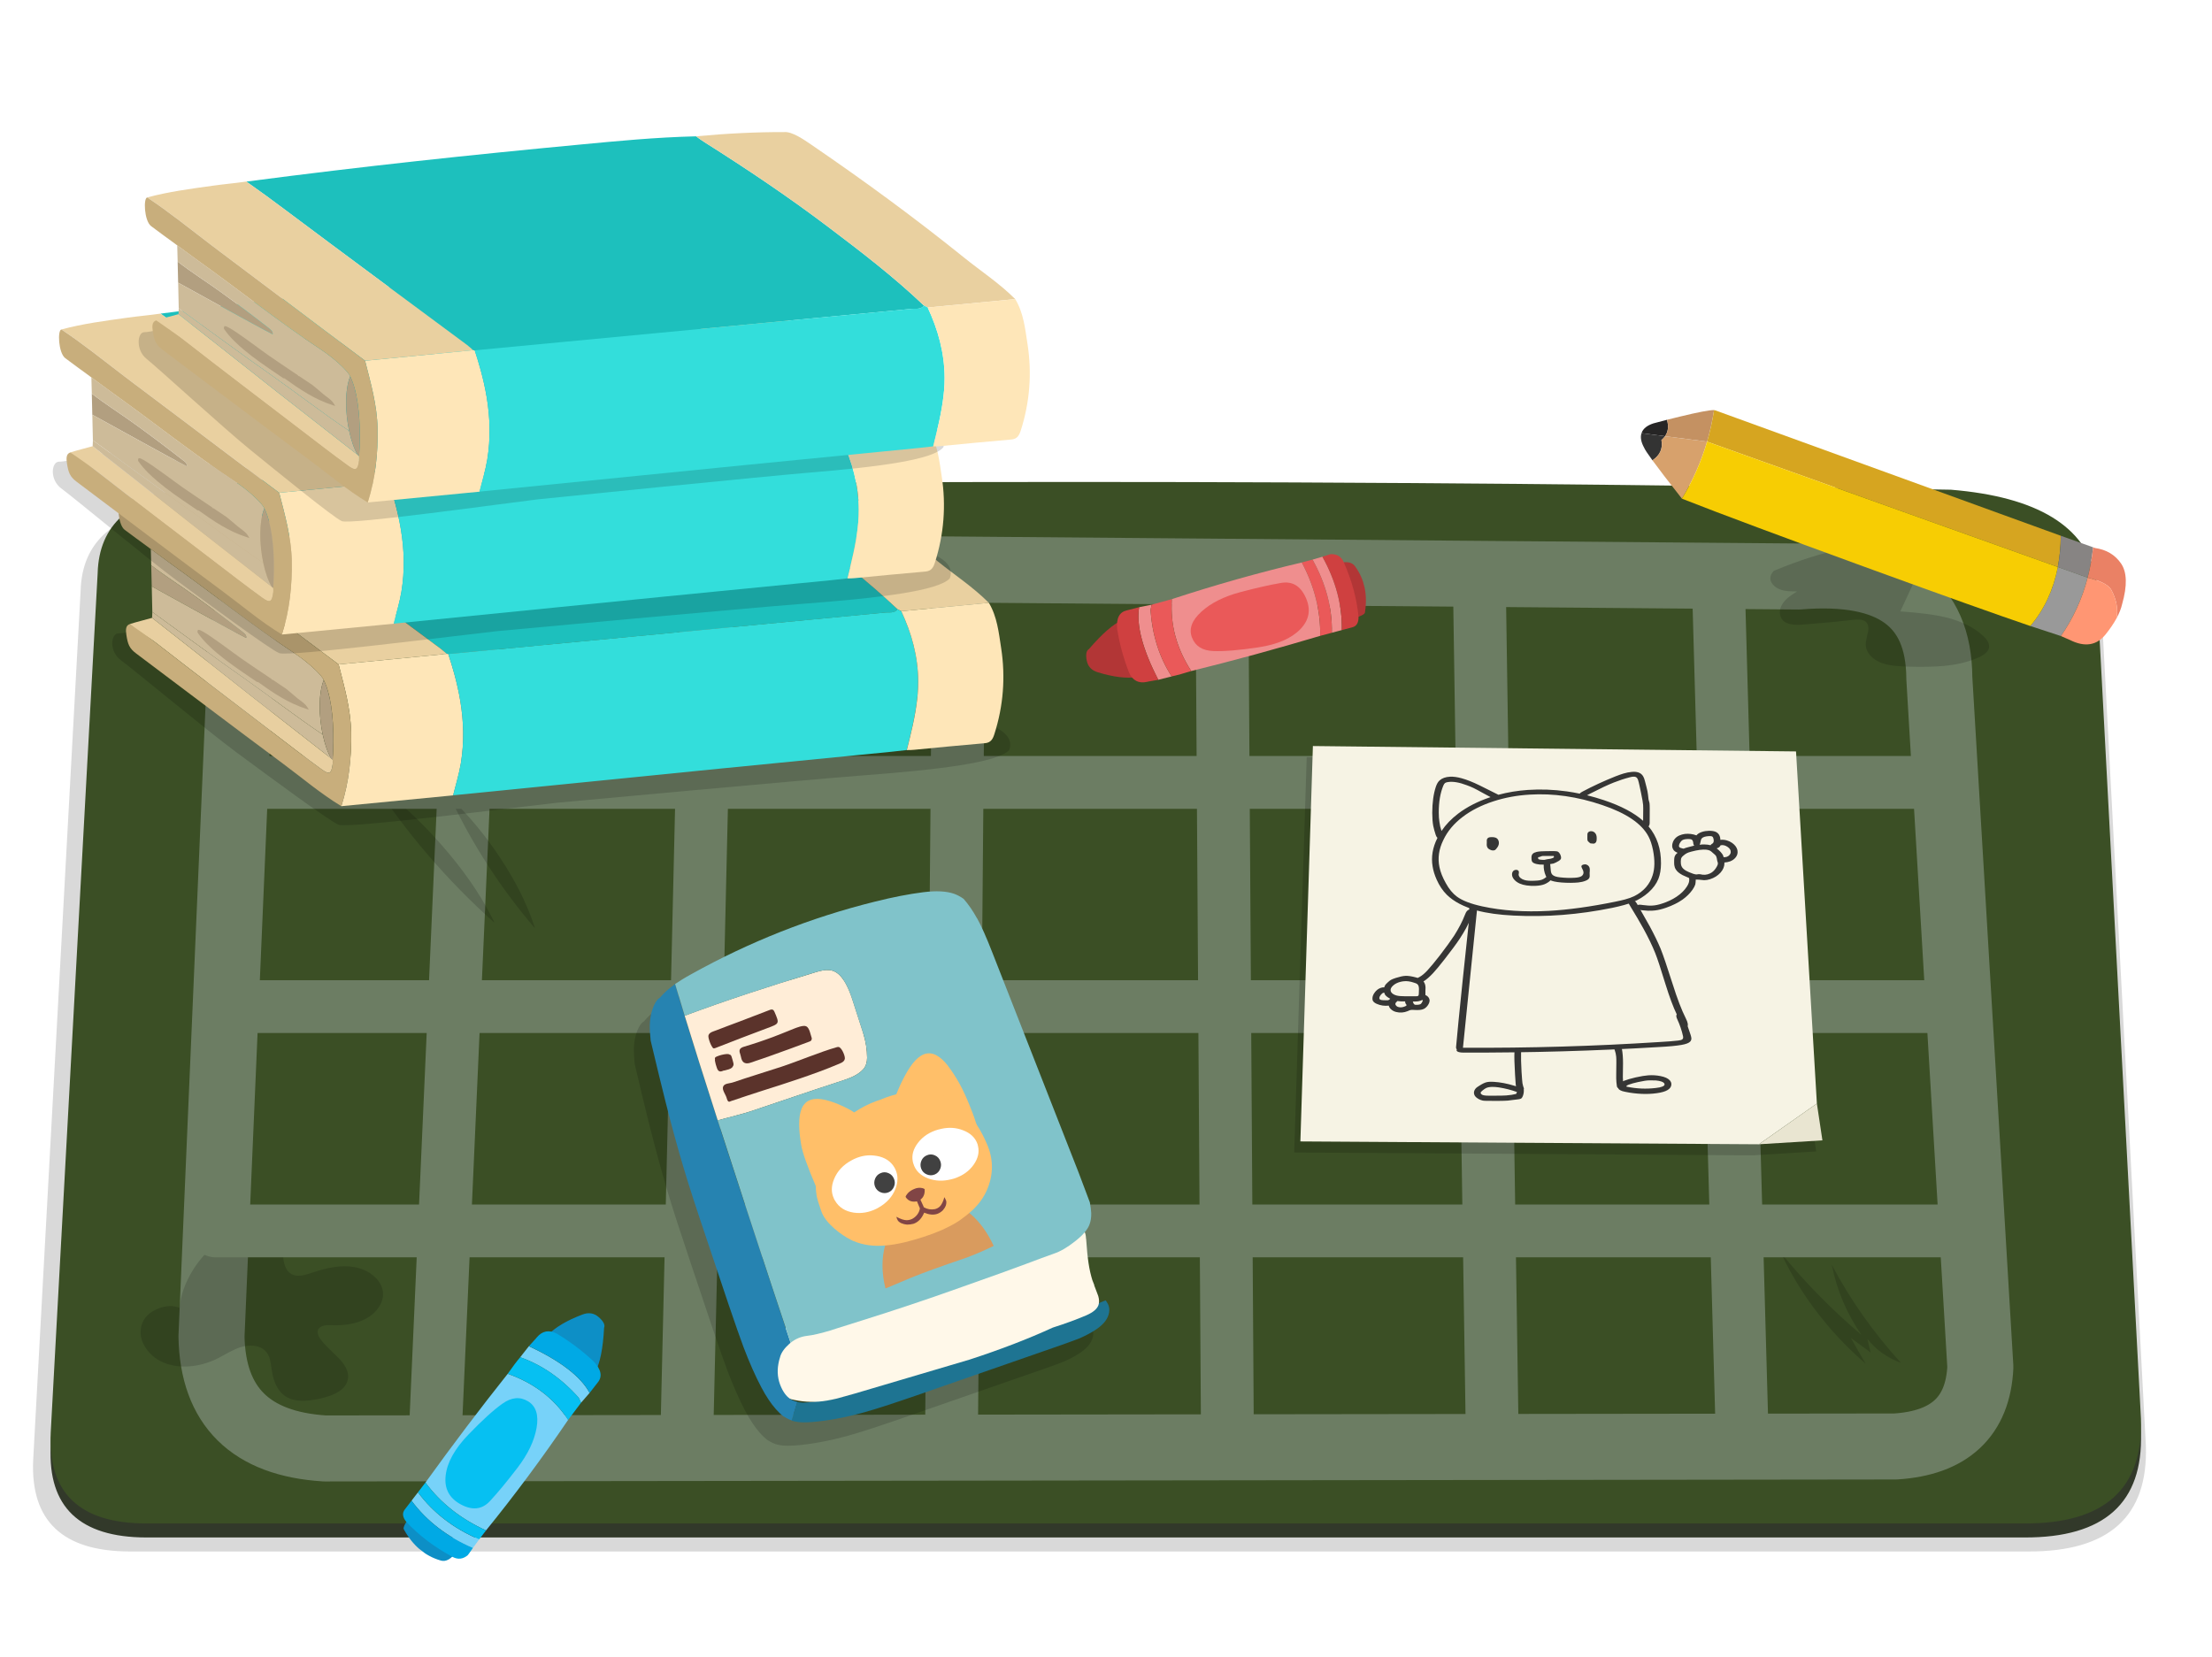 <svg fill="none" height="251" viewBox="0 0 335 251" width="335" xmlns="http://www.w3.org/2000/svg" xmlns:xlink="http://www.w3.org/1999/xlink"><clipPath id="a"><path d="m0 0h12.071v44.422h-12.071z" transform="matrix(.791 .611 -.611 .791 86.15 196)"/></clipPath><clipPath id="b"><path d="m96 135h72v84h-72z"/></clipPath><clipPath id="c"><path d="m0 0h11.827v43.524h-11.827z" transform="matrix(-.254 -.967 .967 -.254 165.999 105.478)"/></clipPath><path d="m0 0h335v251h-335z" fill="#fff"/><path d="m318.168 90.318c-1.608-7.958-9.028-12.485-22.261-13.584-89.176-1.581-178.944-1.581-269.307 0-9.398 1.099-14.195 5.361-14.392 12.785l-7.182 131.597c-.429 9.232 4.438 13.859 14.602 13.884h287.528c12.241.042 18.185-5.299 17.829-16.019z" fill="#000" fill-opacity=".15"/><path d="m317.494 89.731c-1.59-7.873-8.929-12.353-22.022-13.434-88.231-1.566-177.045-1.566-266.445 0-9.294 1.081-14.041 5.299-14.238 12.648l-7.112 130.198c-.421 9.132 4.396 13.709 14.448 13.734h284.47c12.111.043 17.991-5.244 17.646-15.856z" fill="#32392a"/><path d="m317.494 87.609c-1.593-7.878-8.938-12.356-22.036-13.434-88.217-1.566-177.034-1.566-266.445 0-9.28 1.081-14.021 5.296-14.223 12.648l-7.112 130.199c-.421 9.132 4.39 13.711 14.434 13.734h284.484c12.111.045 17.994-5.242 17.646-15.857z" fill="#3b4f25"/><path d="m36.391 100.893-4.362 101.545c.205 10.595 5.925 16.248 17.155 16.955l237.9-.3c8.2-.524 12.478-4.537 12.834-12.036l-6.214-104.366c-.064-11.404-7.162-16.526-21.293-15.369l-221.474-1.835c-10.043.749-14.891 5.886-14.546 15.407z" stroke="#6c7d63" stroke-linecap="round" stroke-linejoin="round" stroke-width="10"/><path d="m185.045 86.934.855 132.459m-40.678-131.964-1.137 131.971m-37.017-132.466-3.1 132.459m120.064-131.964 1.992 131.971m34.192-131.966 3.67 131.46m-192.161-132.084-5.891 132.333" stroke="#6c7d63" stroke-linecap="round" stroke-linejoin="round" stroke-width="8"/><path d="m42.689 188.591c-.121-.682-.337-1.228-.645-1.635-.581-.782-1.515-1.174-2.805-1.174-1.103 0-2.236.257-3.394.774-2.842 1.306-5.072 3.279-6.691 5.918-1.117 1.828-1.776 3.701-1.978 5.619-.929-.387-1.975-.358-3.142.087-1.422.542-2.292 1.411-2.609 2.609-.317 1.157-.09 2.305.687 3.446.757 1.099 1.79 1.873 3.1 2.323 1.234.417 2.573.532 4.012.349 1.338-.174 2.631-.582 3.885-1.223.738-.4 1.29-.699 1.655-.899.665-.35 1.243-.6 1.739-.749.682-.2 1.341-.263 1.978-.188.701.083 1.257.332 1.669.749.337.308.581.742.729 1.299.056.2.14.692.253 1.473.281 2.14 1.066 3.566 2.357 4.283.617.342 1.375.517 2.272.524.665.008 1.473-.082 2.427-.274 2.609-.525 4.09-1.454 4.447-2.785.3-.991-.107-2.085-1.22-3.283-.121-.125-.631-.625-1.529-1.499-.626-.606-1.089-1.123-1.389-1.548-.393-.567-.485-1.056-.281-1.473.177-.275.482-.455.912-.537.281-.057.679-.075 1.192-.05 2.076.075 3.807-.27 5.19-1.036.785-.432 1.408-.999 1.866-1.698.485-.742.696-1.494.631-2.26-.104-.932-.581-1.761-1.431-2.485-.805-.674-1.767-1.116-2.89-1.323-.974-.175-2.034-.17-3.184.012-.917.143-1.958.407-3.128.799-.673.225-1.164.367-1.473.425-.561.107-1.052.092-1.473-.05-.889-.317-1.403-1.216-1.543-2.697-.112-1.091-.177-1.698-.196-1.823zm37.999-48.98c-1.058-3.064-2.693-6.276-4.91-9.639-2.18-3.321-4.713-6.385-7.603-9.19 3.375 7.15 7.636 13.734 12.779 19.752.065.008-.022-.299-.267-.923zm1.725-65.424c-.906-.025-1.804.018-2.693.125 1.187 1.331 2.618 2.942 4.292 4.832-.373-1.623-.791-3.271-1.248-4.944-.121-.007-.238-.013-.351-.013zm-7.589 65.536c.07-.005-.093-.362-.491-1.074-1.767-3.446-4.245-6.992-7.434-10.637-3.142-3.601-6.66-6.86-10.548-9.777 5.21 7.951 11.368 15.115 18.474 21.488zm194.879 50.029c1.782 3.833 4.088 7.434 6.916 10.8 1.82 2.173 3.804 4.178 5.947 6.018-.774-1.276-1.52-2.579-2.244-3.908.513.392 1.509 1.129 2.987 2.21-.204-.766-.37-1.453-.49-2.06 1.298 1.648 2.993 2.854 5.077 3.621-4.188-4.612-7.681-9.564-10.478-14.858.749 3.821 2.244 7.359 4.489 10.613-4.537-3.856-8.604-8.001-12.204-12.436zm8.935-106.488c-2.791.529-6.124 1.596-10.001 3.196-.317.342-.488.684-.519 1.024-.036.374.093.732.393 1.074.272.307.623.544 1.052.712.356.142.777.232 1.262.275.301.025.744.037 1.333.037-.561.35-.974.629-1.234.837-.441.35-.766.704-.982 1.061-.272.407-.402.854-.393 1.336.02.499.196.906.533 1.224.569.507 1.565.694 2.988.562 3.049-.232 5.549-.469 7.504-.712.441-.042.772-.055.996-.037.365.018.665.1.898.25.429.317.581.844.449 1.586-.233.874-.351 1.511-.351 1.91-.008.582.205 1.131.645 1.648.413.467.934.832 1.571 1.099.542.224 1.187.382 1.936.474.441.058 1.114.108 2.02.15 2.365.067 4.242.032 5.625-.1 2.056-.192 3.829-.624 5.316-1.298.898-.417 1.411-.886 1.543-1.411.121-.599-.182-1.224-.912-1.873-1.394-1.291-3.304-2.227-5.737-2.809-1.579-.375-3.838-.667-6.775-.874.477-.999 1.538-3.289 3.184-6.867.674-1.391.696-2.39.07-2.997-.28-.275-.678-.45-1.192-.524-.3-.042-.777-.055-1.431-.037-4.104.257-7.369.619-9.791 1.086z" fill="#000" fill-opacity=".15"/><path d="m34.918 152.471h262.097m-264.341 33.973h266.585m-262.377-67.934h258.169" stroke="#6c7d63" stroke-linecap="round" stroke-linejoin="round" stroke-width="8"/><path d="m248.627 65.54c-.009.023-.018.048-.025.069l3.564.461c.481-.69.579-1.517.29-2.485-.703.18-1.385.359-2.05.54-.945.309-1.539.78-1.781 1.415z" fill="#262525"/><path d="m251.621 66.657c.215-.183.397-.379.545-.587l-3.564-.461c-.208.616-.074 1.351.397 2.204.103.265.524.903 1.261 1.912 1.148-.775 1.601-1.796 1.361-3.068z" fill="#333"/><path d="m252.166 66.07c-.148.208-.33.403-.545.587.24 1.27-.215 2.293-1.361 3.068.954 1.309 2.44 3.245 4.46 5.805 1.655-2.739 2.926-5.616 3.811-8.636l-6.366-.822z" fill="#d7a16c"/><path d="m258.532 66.892c.455-1.555.807-3.147 1.059-4.778-.68-.014-2.414.316-5.205.993-.66.159-1.302.318-1.93.477.289.968.191 1.796-.29 2.485z" fill="#c49162"/><path d="m312.106 81.152-2.17-.787-7.216-2.619-5.862-2.13-37.084-13.46c-.071-.026-.133-.039-.184-.04-.252 1.63-.604 3.223-1.059 4.778l39.958 14.288 3.743 1.337 9.416 3.366c.283-1.488.436-3.067.456-4.735z" fill="#d6a520"/><path d="m316.166 87.499c.384-1.474.661-3.007.832-4.599l-4.892-1.749c-.02 1.668-.173 3.247-.456 4.735l4.516 1.614z" fill="#878483"/><path d="m320.534 91.494c.152.784.149 1.515-.012 2.194.424-.771.713-1.504.87-2.195.794-2.789.737-4.839-.17-6.15-.904-1.312-2.22-2.093-3.945-2.342l-.279-.1c-.171 1.592-.448 3.124-.831 4.597l.468.114c.379.101.738.214 1.078.343 1.087.409 1.771.88 2.054 1.41.372.711.629 1.42.768 2.128z" fill="#ea8165"/><path d="m307.487 94.818 4.631 1.521c1.859-2.664 3.208-5.611 4.048-8.84l-4.516-1.614c-.667 3.462-2.056 6.441-4.163 8.931z" fill="#999"/><path d="m307.486 94.818c2.108-2.492 3.494-5.469 4.164-8.931l-9.416-3.366-3.743-1.337-39.958-14.288c-.886 3.019-2.156 5.899-3.812 8.636l.032.011c2.803 1.107 6.693 2.588 11.668 4.441 4.15 1.546 9.057 3.353 14.72 5.42.859.314 1.7.62 2.523.919 10.818 3.943 18.76 6.775 23.824 8.498z" fill="#f7cd03"/><path d="m312.118 96.339 1.38.603c2.244 1.117 4.043.83 5.399-.863.67-.835 1.21-1.632 1.624-2.39.161-.679.164-1.41.013-2.194-.139-.708-.396-1.417-.768-2.128-.284-.529-.967-1-2.055-1.41-.34-.128-.698-.242-1.077-.343l-.468-.114c-.841 3.229-2.189 6.174-4.048 8.84z" fill="#ff9673"/><g clip-path="url(#a)"><path d="m90.149 207.801c.727-1.326 1.172-3.553 1.339-6.681.179-.437-.088-.973-.8-1.606-.713-.634-1.547-.768-2.5-.397-2.396.913-4.135 1.951-5.222 3.115zm-27.832 21.556c-.941 1.304-1.327 2.065-1.16 2.281 1.343 2.459 3.193 4.031 5.551 4.719.825.275 1.674-.218 2.545-1.478l.07-.09z" fill="#0d8fc6"/><path d="m76.896 208.083c-4.2 5.28-8.356 10.774-12.464 16.478 2.287 3.085 5.346 5.502 9.175 7.249 4.336-5.342 8.482-10.924 12.438-16.749l-.023-.018c-2.123-3.241-5.167-5.559-9.128-6.958m3.207-4.183-1.319 1.677c3.313 1.175 6.265 3.218 8.857 6.134l.357.76 1.297-1.495c-1.336-2.473-4.402-4.831-9.196-7.076m-16.802 22.14-.971 1.266c2.291 3.088 5.392 5.473 9.301 7.15l.938-1.288c-3.889-1.665-6.978-4.044-9.267-7.13z" fill="#77d2f9"/><path d="m81.159 202.742-1.054 1.156c4.796 2.243 7.86 4.603 9.196 7.076l1.203-1.545c.761-.905.564-1.975-.591-3.207-1.68-1.583-3.537-2.988-5.576-4.213-1.186-.623-2.199-.436-3.042.565-.045.055-.091.11-.138.17m-18.829 24.564-1.028 1.34c-.416.538-.334 1.163.24 1.87 1.902 2.04 4.218 3.799 6.954 5.28.841.467 1.635.38 2.377-.26l.756-1.078c-3.909-1.677-7.01-4.062-9.301-7.15z" fill="#00a9e5"/><g fill="#06c0f2"><path d="m78.785 205.576c-.521.611-1.153 1.446-1.89 2.507 3.961 1.399 7.003 3.72 9.128 6.959l.023.017 1.955-2.591-.357-.761c-2.592-2.916-5.545-4.959-8.857-6.133m-14.354 18.985-1.132 1.479c2.289 3.086 5.38 5.463 9.267 7.13l1.042-1.359c-3.829-1.746-6.888-4.163-9.175-7.248z"/><path d="m70.939 217.292c-2.069 2.154-3.218 4.219-3.445 6.198-.229 1.973.535 3.433 2.294 4.38 1.756.945 3.228.775 4.417-.508 1.192-1.287 2.577-2.961 4.157-5.024 1.58-2.063 2.547-4.077 2.898-6.045.348-1.969-.085-3.32-1.298-4.048-1.214-.729-2.503-.608-3.865.362-1.365.968-3.083 2.529-5.152 4.683z"/></g></g><path d="m143.393 107.992c-2.483-.525-112.915-12.739-117.705-13.394-1.736.053-6.301 1.332-7.747 1.332-1.164 0-1.467 2.73.363 4.072 1.969 1.444 13.149 10.738 17.396 13.874 4.768 3.525 14.146 10.475 15.591 11.056 1.445.58 27.31-2.708 33.144-3.348.779-.087 39.02-3.593 45.699-4.09 12.218-.91 20.962-2.006 22.71-3.885 1.331-3.562-6.194-4.931-9.447-5.62z" fill="#000" fill-opacity=".15"/><path d="m36.776 95.754c-2.401-1.876-4.837-3.708-7.311-5.5-2.158-1.562-4.465-3.003-6.563-4.633.022.978.051 2.115.076 3.192 3.502 1.907 11.94 6.627 14.303 7.813.098-.348-.218-.652-.505-.876z" fill="#b29f80"/><path d="m49.029 103.008c-.047-.096-.095-.193-.145-.283-.685-.981-2.455-2.574-4.317-3.804-6.289-4.155-12.196-8.888-18.333-13.279-.514-.366-1.934-1.413-3.395-2.484.013.326.038 1.276.066 2.463 2.098 1.63 4.405 3.071 6.563 4.633 2.474 1.789 4.91 3.624 7.311 5.5.287.224.603.528.505.876-2.363-1.186-10.804-5.907-14.303-7.813.044 1.851.079 3.518.088 3.882.539.388 1.076.783 1.612 1.171 1.436 1.043 2.868 2.087 4.304 3.13.483.351.966.702 1.448 1.053 2.105 1.528 4.213 3.046 6.339 4.54 4.058 2.85 7.98 5.9 12.098 8.667-.593-2.801-.666-6.171.155-8.248z" fill="#cdbb99"/><path d="m128.834 86.105c-2.439-1.969-4.938-3.869-7.44-5.761-6.014-4.549-12.274-8.751-18.648-12.775-.111-.071-.287-.186-.477-.314-.318-.214-.675-.466-.845-.606-6.128.143-12.108.73-17.26 1.217-16.85 1.59-32.964 3.292-50.858 5.639 2.215 1.559 3.894 2.792 5.724 4.164 9.207 6.9 18.468 13.729 27.707 20.589.322.239.612.525.915.786.079 0 .158.012.237.028 11.031-1.046 22.059-2.09 33.091-3.136 11.031-1.046 22.059-2.096 33.09-3.149.196-.019.404-.012.609-.012.123 0 .246-.003.369-.019.325-.037.635-.146.89-.463-2.275-2.174-4.66-4.214-7.099-6.183z" fill="#1dc0bd"/><path d="m33.302 73.503c-1.817.261-3.266.373-5.083.627-3.323.466-6.652.891-9.914 1.773 3.304 2.202 6.393 4.689 9.542 7.099.451.345.902.686 1.354 1.025 5.238 3.922 10.454 7.878 15.682 11.813 2.13 1.605 4.269 3.199 6.405 4.798 5.456-.534 10.908-1.065 16.364-1.599-.306-.264-.593-.547-.915-.786-9.239-6.857-18.5-13.685-27.707-20.589-1.83-1.373-3.509-2.602-5.724-4.164z" fill="#e9d0a0"/><path d="m142.005 85.015c-7.563-6.087-15.098-11.605-23.1-17.076-1.136-.776-2.954-2.043-4.131-1.932-4.124-.012-8.547.19-13.353.64.17.14.53.391.846.606.189.13.366.245.476.314 6.377 4.025 12.634 8.229 18.648 12.776 2.503 1.891 4.998 3.792 7.441 5.761 2.439 1.969 4.824 4.009 7.099 6.183.187.096.376.196.562.292 4.421-.425 8.841-.848 13.262-1.273-2.363-2.376-5.162-4.205-7.756-6.292z" fill="#e9d0a0"/><path d="m69.709 106.172c-.227-1.373-.536-2.73-.902-4.081-.275-1.012-.584-2.018-.918-3.021-.079-.015-.158-.025-.237-.028-5.456.534-10.908 1.065-16.364 1.599.858 3.373 1.824 6.714 1.893 10.27.073 3.798-.322 7.537-1.486 11.198 5.645-.547 11.287-1.093 16.932-1.637.394-1.611.896-3.208 1.167-4.835.533-3.233.429-6.378-.082-9.462z" fill="#fee6b8"/><path d="m23.583 97.328c5.92 4.618 11.899 9.158 17.863 13.72 2.401 1.835 4.79 3.689 7.235 5.462 1.218.882 1.508.692 1.707-.829.028-.205 0-.413-.006-.621-4.089-3.193-8.179-6.382-12.262-9.584-2.897-2.27-5.777-4.561-8.668-6.841-2.139-1.686-4.279-3.366-6.421-5.049-.975.28-2.392.624-3.373.938 1.167 1.18 2.717 1.863 3.925 2.807z" fill="#e8cfa0"/><path d="m138.976 105.172c.057-.655.085-1.307.082-1.953-.016-3.792-.994-7.292-2.562-10.642-.186-.096-.376-.196-.562-.292-.255.317-.565.425-.89.463-.123.012-.246.019-.369.019-.205 0-.413-.006-.609.012-11.028 1.053-22.059 2.102-33.09 3.149-11.031 1.046-22.059 2.093-33.091 3.136.334 1.003.644 2.009.918 3.021.366 1.351.675 2.708.902 4.081.511 3.083.615 6.229.082 9.462-.268 1.627-.77 3.223-1.167 4.835 13.454-1.348 26.909-2.699 40.364-4.037 8.92-.888 17.143-1.686 26.064-2.565.599-.059 1.887-.202 2.275-.255.621-2.456 1.278-5.083 1.571-7.679.028-.255.054-.507.076-.758z" fill="#33dedb"/><path d="m51.288 100.641c-2.136-1.599-4.276-3.192-6.405-4.797-5.229-3.938-10.444-7.891-15.682-11.813-.454-.338-.905-.683-1.354-1.025-3.149-2.407-6.238-4.897-9.542-7.096-.615.059-.47 3.528.568 4.332.644.5 2.49 1.838 3.966 2.922 1.461 1.071 2.881 2.118 3.395 2.484 6.137 4.391 12.044 9.124 18.333 13.279 1.862 1.23 3.632 2.823 4.316 3.804 1.199 2.124 1.638 5.879 1.606 9.596-.006.925-.044 1.845-.104 2.739.003.208.032.416.006.621-.202 1.525-.489 1.714-1.707.829-2.449-1.773-4.834-3.627-7.235-5.462-5.964-4.562-11.943-9.102-17.863-13.72-1.212-.944-2.931-2.112-3.925-2.807-.653.211-.631.904-.524 1.624.215 1.422.445 2.05 1.477 2.823 7.39 5.543 14.745 11.139 22.167 16.638 2.954 2.19 5.755 4.59 8.914 6.497 1.164-3.664 1.562-7.4 1.486-11.198-.07-3.553-1.035-6.897-1.893-10.27z" fill="#c8ae7c"/><path d="m151.623 98.179c-.36-2.338-.603-4.782-1.865-6.872-4.421.425-8.842.848-13.262 1.273 1.565 3.348 2.543 6.847 2.562 10.642 0 .646-.025 1.298-.082 1.953-.022.252-.048.506-.076.758-.293 2.593-.95 5.223-1.571 7.68.492 0 .76-.01 1.123-.044 3.566-.338 7.131-.699 10.697-.997.912-.077 1.205-.627 1.442-1.366 1.375-4.292 1.7-8.67 1.032-13.024z" fill="#fee6b8"/><path d="m36.773 102.592c-2.127-1.494-4.238-3.013-6.339-4.541-.483-.351-.966-.702-1.448-1.053-1.436-1.043-2.868-2.087-4.304-3.13-.536-.391-1.073-.783-1.612-1.171-.013.298-.025.593-.038.891 2.139 1.683 4.282 3.363 6.421 5.049 2.89 2.28 5.771 4.571 8.668 6.842 4.011 3.145 8.03 6.275 12.047 9.415-.54-.885-.988-2.183-1.294-3.633-4.118-2.767-8.04-5.814-12.098-8.667z" fill="#cdbb99"/><path d="m49.029 103.007c-.82 2.078-.751 5.447-.155 8.248.309 1.451.757 2.749 1.294 3.634.072.056.145.111.214.167.063-.894.098-1.816.104-2.739.028-3.558-.375-7.148-1.461-9.313z" fill="#b29f80"/><path d="m46.564 107.141c-.281-.457-.767-.811-1.155-1.093-.155-.112-.3-.218-.407-.314-.524-.46-1.085-.932-1.675-1.41l-.363-.242c-.533-.36-1.067-.72-1.6-1.078l-.07-.024c-.019-.007-.038-.013-.06-.016-.063-.015-.085-.05-.095-.078l-.013-.04-.398-.267c-1.376-.922-2.796-1.876-4.178-2.835-.268-.186-.742-.534-1.287-.935-2.553-1.873-4.702-3.422-5.175-3.407h-.098l-.041.099c-.079.18-.035.298.013.37.877 1.267 1.988 2.273 2.96 3.093 1.587 1.339 3.338 2.525 5.03 3.674.312.211.625.425.937.637l.038.024.047-.006c.054-.006.091 0 .123.025 2.278 1.634 4.547 3.174 7.286 4.046l.388.125-.215-.351z" fill="#b29f80"/><path d="m134.393 81.992c-2.483-.525-112.915-12.738-117.705-13.394-1.736.053-6.301 1.332-7.747 1.332-1.164 0-1.467 2.73.363 4.071 1.969 1.444 13.149 10.738 17.396 13.875 4.768 3.525 14.146 10.474 15.591 11.055 1.445.581 27.31-2.708 33.144-3.348.779-.087 39.02-3.593 45.699-4.09 12.218-.91 20.962-2.006 22.71-3.885 1.331-3.562-6.194-4.931-9.447-5.621z" fill="#000" fill-opacity=".15"/><path d="m27.776 69.754c-2.401-1.876-4.837-3.708-7.311-5.5-2.158-1.562-4.465-3.003-6.563-4.633.022.978.051 2.115.076 3.192 3.502 1.907 11.94 6.627 14.303 7.813.098-.348-.218-.652-.505-.876z" fill="#b29f80"/><path d="m40.029 77.008c-.047-.096-.095-.193-.145-.283-.685-.981-2.455-2.574-4.317-3.804-6.289-4.155-12.196-8.888-18.333-13.279-.514-.366-1.934-1.413-3.395-2.484.013.326.038 1.276.066 2.463 2.098 1.63 4.405 3.071 6.563 4.633 2.474 1.789 4.91 3.624 7.311 5.5.287.224.603.528.505.876-2.363-1.186-10.804-5.907-14.303-7.813.044 1.851.079 3.518.088 3.882.539.388 1.076.783 1.612 1.171 1.436 1.043 2.868 2.087 4.304 3.13.483.351.966.702 1.448 1.053 2.105 1.528 4.213 3.046 6.339 4.54 4.058 2.851 7.98 5.9 12.098 8.667-.593-2.801-.666-6.17.155-8.248z" fill="#cdbb99"/><path d="m119.834 60.105c-2.439-1.969-4.938-3.869-7.44-5.761-6.014-4.549-12.274-8.751-18.648-12.775-.11-.071-.287-.186-.476-.314-.319-.214-.675-.466-.846-.606-6.128.143-12.107.73-17.26 1.217-16.85 1.59-32.964 3.292-50.858 5.639 2.215 1.559 3.894 2.792 5.724 4.164 9.207 6.9 18.468 13.729 27.707 20.589.322.239.612.525.915.786.079 0 .158.012.237.028 11.031-1.046 22.059-2.09 33.09-3.136 11.031-1.046 22.059-2.096 33.09-3.149.196-.019.404-.012.609-.012.123 0 .246-.003.369-.019.325-.037.635-.146.89-.463-2.275-2.174-4.66-4.214-7.099-6.183z" fill="#1dc0bd"/><path d="m24.302 47.503c-1.817.261-3.266.373-5.083.627-3.323.466-6.652.891-9.914 1.773 3.304 2.202 6.393 4.689 9.542 7.099.451.345.902.686 1.354 1.025 5.238 3.922 10.454 7.878 15.682 11.813 2.13 1.605 4.269 3.199 6.405 4.798 5.456-.534 10.908-1.065 16.364-1.599-.306-.264-.593-.547-.915-.786-9.239-6.857-18.5-13.685-27.707-20.589-1.83-1.373-3.509-2.602-5.724-4.164z" fill="#e9d0a0"/><path d="m133.005 59.015c-7.563-6.087-15.098-11.605-23.1-17.076-1.136-.776-2.954-2.043-4.131-1.932-4.124-.012-8.547.19-13.353.64.17.14.53.391.846.606.189.13.366.245.476.314 6.377 4.025 12.634 8.229 18.648 12.776 2.503 1.891 4.998 3.792 7.441 5.761 2.439 1.969 4.824 4.009 7.099 6.183.187.096.376.196.562.292 4.421-.425 8.841-.848 13.262-1.273-2.363-2.376-5.162-4.205-7.756-6.292z" fill="#e9d0a0"/><path d="m60.709 80.172c-.227-1.373-.536-2.73-.902-4.08-.275-1.012-.584-2.018-.918-3.022-.079-.015-.158-.025-.237-.028-5.456.534-10.908 1.065-16.364 1.599.858 3.372 1.824 6.714 1.893 10.27.073 3.798-.322 7.537-1.486 11.198 5.645-.547 11.287-1.093 16.932-1.637.394-1.612.896-3.208 1.167-4.835.533-3.233.429-6.378-.082-9.462z" fill="#fee6b8"/><path d="m14.583 71.328c5.92 4.618 11.899 9.158 17.863 13.72 2.401 1.835 4.79 3.689 7.235 5.462 1.218.882 1.508.693 1.707-.829.028-.205 0-.413-.006-.621-4.089-3.192-8.179-6.382-12.262-9.583-2.897-2.27-5.777-4.562-8.668-6.841-2.139-1.686-4.279-3.366-6.421-5.049-.975.28-2.392.624-3.373.938 1.167 1.18 2.717 1.863 3.925 2.807z" fill="#e8cfa0"/><path d="m129.976 79.172c.057-.655.085-1.307.082-1.953-.016-3.792-.994-7.291-2.562-10.642-.186-.096-.376-.196-.562-.292-.255.317-.565.425-.89.463-.123.012-.246.019-.369.019-.205 0-.413-.006-.609.012-11.028 1.053-22.059 2.102-33.09 3.149-11.031 1.046-22.059 2.093-33.09 3.136.334 1.003.644 2.009.918 3.022.366 1.351.675 2.708.902 4.08.511 3.084.615 6.229.082 9.462-.268 1.627-.77 3.223-1.167 4.835 13.454-1.348 26.909-2.699 40.364-4.037 8.92-.888 17.143-1.686 26.064-2.565.599-.059 1.887-.202 2.275-.255.621-2.456 1.278-5.083 1.571-7.68.028-.255.054-.506.076-.758z" fill="#33dedb"/><path d="m42.288 74.641c-2.136-1.599-4.276-3.192-6.405-4.798-5.229-3.938-10.444-7.891-15.682-11.813-.454-.338-.905-.683-1.354-1.025-3.149-2.407-6.238-4.897-9.542-7.096-.615.059-.47 3.528.568 4.332.644.5 2.49 1.838 3.966 2.922 1.461 1.071 2.881 2.118 3.395 2.484 6.137 4.391 12.044 9.124 18.333 13.279 1.862 1.23 3.632 2.823 4.316 3.804 1.199 2.124 1.638 5.878 1.606 9.596-.006.925-.044 1.845-.104 2.739.003.208.032.416.006.621-.202 1.525-.489 1.714-1.707.829-2.449-1.773-4.834-3.627-7.235-5.462-5.964-4.562-11.943-9.102-17.863-13.72-1.212-.944-2.931-2.112-3.925-2.807-.653.211-.631.904-.524 1.624.215 1.422.445 2.05 1.477 2.823 7.39 5.543 14.745 11.139 22.167 16.639 2.954 2.189 5.755 4.59 8.914 6.497 1.164-3.664 1.562-7.4 1.486-11.198-.07-3.553-1.035-6.897-1.893-10.27z" fill="#c8ae7c"/><path d="m142.623 72.179c-.36-2.338-.603-4.782-1.865-6.872-4.421.425-8.842.848-13.262 1.273 1.565 3.348 2.543 6.847 2.562 10.642 0 .646-.025 1.298-.082 1.953-.022.252-.048.506-.076.758-.293 2.593-.95 5.223-1.571 7.68.492 0 .76-.009 1.123-.043 3.566-.338 7.131-.699 10.697-.997.912-.078 1.205-.627 1.442-1.366 1.375-4.292 1.7-8.67 1.032-13.024z" fill="#fee6b8"/><path d="m27.773 76.591c-2.127-1.494-4.238-3.012-6.339-4.54-.483-.351-.966-.702-1.448-1.053-1.436-1.043-2.868-2.087-4.304-3.13-.536-.391-1.073-.783-1.612-1.171-.013.298-.025.593-.038.891 2.139 1.683 4.282 3.363 6.421 5.049 2.89 2.279 5.771 4.571 8.668 6.841 4.011 3.146 8.03 6.276 12.047 9.415-.54-.885-.988-2.183-1.294-3.633-4.118-2.767-8.04-5.813-12.098-8.667z" fill="#cdbb99"/><path d="m40.029 77.007c-.82 2.078-.751 5.447-.155 8.248.309 1.45.757 2.748 1.294 3.633.072.056.145.112.214.168.063-.894.098-1.817.104-2.739.028-3.559-.375-7.149-1.461-9.313z" fill="#b29f80"/><path d="m37.564 81.141c-.281-.457-.767-.81-1.155-1.093-.155-.112-.3-.217-.407-.314-.524-.46-1.085-.932-1.675-1.41l-.363-.242c-.533-.36-1.067-.72-1.6-1.078l-.07-.025c-.019-.006-.038-.012-.06-.015-.063-.016-.085-.05-.095-.078l-.013-.04-.398-.267c-1.376-.922-2.796-1.876-4.178-2.835-.268-.186-.742-.534-1.287-.935-2.553-1.873-4.702-3.422-5.175-3.407h-.098l-.041.099c-.079.18-.035.298.013.37.877 1.267 1.988 2.273 2.96 3.093 1.587 1.339 3.338 2.525 5.03 3.674.312.211.625.425.937.637l.038.025.047-.006c.054-.006.091 0 .123.025 2.278 1.633 4.547 3.174 7.286 4.046l.388.124-.215-.351z" fill="#b29f80"/><path d="m134.382 62.217c-2.227-.518-101.291-12.57-105.588-13.216-1.557.052-5.653 1.315-6.949 1.315-1.044 0-1.316 2.694.326 4.017 1.766 1.425 11.795 10.596 15.605 13.691 4.277 3.478 12.689 10.336 13.986 10.909s24.499-2.672 29.732-3.303c.699-.086 35.003-3.545 40.995-4.036 10.96-.898 18.804-1.98 20.372-3.833 1.194-3.515-5.557-4.866-8.475-5.546z" fill="#000" fill-opacity=".15"/><path d="m40.776 49.754c-2.401-1.876-4.837-3.708-7.311-5.5-2.158-1.562-4.465-3.003-6.563-4.633.022.978.051 2.115.076 3.192 3.502 1.907 11.94 6.627 14.303 7.813.098-.348-.218-.652-.505-.876z" fill="#b29f80"/><path d="m53.029 57.008c-.047-.096-.095-.193-.145-.283-.685-.981-2.455-2.574-4.317-3.804-6.289-4.155-12.196-8.888-18.333-13.279-.514-.366-1.934-1.413-3.395-2.484.013.326.038 1.276.066 2.463 2.098 1.63 4.405 3.071 6.563 4.633 2.474 1.789 4.91 3.624 7.311 5.5.287.224.603.528.505.876-2.363-1.186-10.804-5.907-14.303-7.813.044 1.851.079 3.518.088 3.882.539.388 1.076.783 1.612 1.171 1.436 1.043 2.868 2.087 4.304 3.13.483.351.966.702 1.448 1.053 2.105 1.528 4.213 3.046 6.339 4.54 4.058 2.851 7.98 5.9 12.098 8.667-.593-2.801-.666-6.17.155-8.248z" fill="#cdbb99"/><path d="m132.834 40.105c-2.439-1.969-4.938-3.869-7.44-5.761-6.014-4.549-12.274-8.751-18.648-12.775-.111-.071-.287-.186-.477-.314-.318-.214-.675-.466-.845-.606-6.128.143-12.108.73-17.26 1.217-16.85 1.59-32.964 3.292-50.858 5.639 2.215 1.559 3.894 2.792 5.724 4.164 9.207 6.9 18.468 13.729 27.707 20.589.322.239.612.525.915.786.079 0 .158.012.237.028 11.031-1.046 22.059-2.09 33.091-3.136 11.031-1.046 22.059-2.096 33.09-3.149.196-.019.404-.012.609-.012.123 0 .246-.003.369-.019.325-.037.635-.146.89-.463-2.275-2.174-4.66-4.214-7.099-6.183z" fill="#1dc0bd"/><path d="m37.302 27.503c-1.817.261-3.266.373-5.083.627-3.323.466-6.652.891-9.914 1.773 3.304 2.202 6.393 4.689 9.542 7.099.451.345.902.686 1.354 1.025 5.238 3.922 10.454 7.878 15.682 11.813 2.13 1.605 4.269 3.199 6.405 4.798 5.456-.534 10.908-1.065 16.364-1.599-.306-.264-.593-.547-.915-.786-9.239-6.857-18.5-13.685-27.707-20.589-1.83-1.373-3.509-2.602-5.724-4.164z" fill="#e9d0a0"/><path d="m146.005 39.015c-7.563-6.087-15.098-11.605-23.1-17.076-1.136-.776-2.954-2.043-4.131-1.932-4.124-.012-8.547.19-13.353.64.17.14.53.391.846.606.189.13.366.245.476.314 6.377 4.025 12.634 8.229 18.648 12.776 2.503 1.891 4.998 3.792 7.441 5.761 2.439 1.969 4.824 4.009 7.099 6.183.187.096.376.196.562.292 4.421-.425 8.841-.848 13.262-1.273-2.363-2.376-5.162-4.205-7.756-6.292z" fill="#e9d0a0"/><path d="m73.709 60.172c-.227-1.373-.536-2.73-.902-4.08-.275-1.012-.584-2.018-.918-3.022-.079-.015-.158-.025-.237-.028-5.456.534-10.908 1.065-16.364 1.599.858 3.372 1.824 6.714 1.893 10.27.073 3.798-.322 7.537-1.486 11.198 5.645-.547 11.287-1.093 16.932-1.637.394-1.612.896-3.208 1.167-4.835.533-3.233.429-6.378-.082-9.462z" fill="#fee6b8"/><path d="m27.583 51.328c5.92 4.618 11.899 9.158 17.863 13.72 2.401 1.835 4.79 3.689 7.235 5.462 1.218.882 1.508.693 1.707-.829.028-.205 0-.413-.006-.621-4.089-3.192-8.179-6.382-12.262-9.583-2.897-2.27-5.777-4.562-8.668-6.841-2.139-1.686-4.279-3.366-6.421-5.049-.975.28-2.392.624-3.373.938 1.167 1.18 2.717 1.863 3.925 2.807z" fill="#e8cfa0"/><path d="m142.976 59.172c.057-.655.085-1.307.082-1.953-.016-3.792-.994-7.291-2.562-10.642-.186-.096-.376-.196-.562-.292-.255.317-.565.425-.89.463-.123.012-.246.019-.369.019-.205 0-.413-.006-.609.012-11.028 1.053-22.059 2.102-33.09 3.149-11.031 1.046-22.059 2.093-33.091 3.136.334 1.003.644 2.009.918 3.022.366 1.351.675 2.708.902 4.08.511 3.084.615 6.229.082 9.462-.268 1.627-.77 3.223-1.167 4.835 13.454-1.348 26.909-2.699 40.364-4.037 8.92-.888 17.143-1.686 26.064-2.565.599-.059 1.887-.202 2.275-.255.621-2.456 1.278-5.083 1.571-7.68.028-.255.054-.506.076-.758z" fill="#33dedb"/><path d="m55.288 54.641c-2.136-1.599-4.276-3.192-6.405-4.798-5.229-3.938-10.444-7.891-15.682-11.813-.454-.338-.905-.683-1.354-1.025-3.149-2.407-6.238-4.897-9.542-7.096-.615.059-.47 3.528.568 4.332.644.5 2.49 1.838 3.966 2.922 1.461 1.071 2.881 2.118 3.395 2.484 6.137 4.391 12.044 9.124 18.333 13.279 1.862 1.23 3.632 2.823 4.316 3.804 1.199 2.124 1.638 5.878 1.606 9.596-.006.925-.044 1.845-.104 2.739.003.208.032.416.006.621-.202 1.525-.489 1.714-1.707.829-2.449-1.773-4.834-3.627-7.235-5.462-5.964-4.562-11.943-9.102-17.863-13.72-1.212-.944-2.931-2.112-3.925-2.807-.653.211-.631.904-.524 1.624.215 1.422.445 2.05 1.477 2.823 7.39 5.543 14.745 11.139 22.167 16.639 2.954 2.189 5.755 4.59 8.914 6.497 1.164-3.664 1.562-7.4 1.486-11.198-.07-3.553-1.035-6.897-1.893-10.27z" fill="#c8ae7c"/><path d="m155.623 52.179c-.36-2.338-.603-4.782-1.865-6.872-4.421.425-8.842.848-13.262 1.273 1.565 3.348 2.543 6.847 2.562 10.642 0 .646-.025 1.298-.082 1.953-.022.252-.048.506-.076.758-.293 2.593-.95 5.223-1.571 7.68.492 0 .76-.009 1.123-.043 3.566-.338 7.131-.699 10.697-.997.912-.078 1.205-.627 1.442-1.366 1.375-4.292 1.7-8.67 1.032-13.024z" fill="#fee6b8"/><path d="m40.773 56.592c-2.127-1.494-4.238-3.012-6.339-4.54-.483-.351-.966-.702-1.448-1.053-1.436-1.043-2.868-2.087-4.304-3.13-.536-.391-1.073-.783-1.612-1.171-.013.298-.025.593-.038.891 2.139 1.683 4.282 3.363 6.421 5.049 2.89 2.279 5.771 4.571 8.668 6.841 4.011 3.146 8.03 6.276 12.047 9.415-.54-.885-.988-2.183-1.294-3.633-4.118-2.767-8.04-5.813-12.098-8.667z" fill="#cdbb99"/><path d="m53.029 57.008c-.82 2.078-.751 5.447-.155 8.248.309 1.45.757 2.748 1.294 3.633.072.056.145.112.214.168.063-.894.098-1.817.104-2.739.028-3.559-.375-7.149-1.461-9.313z" fill="#b29f80"/><path d="m50.564 61.141c-.281-.457-.767-.81-1.155-1.093-.155-.112-.3-.217-.407-.314-.524-.46-1.085-.932-1.675-1.41l-.363-.242c-.533-.36-1.067-.72-1.6-1.078l-.07-.025c-.019-.006-.038-.012-.06-.015-.063-.016-.085-.05-.095-.078l-.013-.04-.398-.267c-1.376-.922-2.796-1.876-4.178-2.835-.268-.186-.742-.534-1.287-.935-2.553-1.873-4.702-3.422-5.175-3.407h-.098l-.041.099c-.079.18-.035.298.013.37.877 1.267 1.988 2.273 2.96 3.093 1.587 1.339 3.338 2.525 5.03 3.674.312.211.625.425.937.637l.038.025.047-.006c.054-.006.091 0 .123.025 2.278 1.633 4.547 3.174 7.286 4.046l.388.124-.215-.351z" fill="#b29f80"/><g clip-path="url(#b)"><path d="m99.824 152.646s-.078.047-.117.08c-.892.62-1.615 1.287-2.195 1.987-.267.138-.508.422-.73.845-.488.898-.749 2-.788 3.287 0 .647.033 1.426.137 2.351.912 3.895 1.641 6.925 2.195 9.116.938 3.73 1.857 7.091 2.749 10.068.808 2.74 2 6.39 3.531 10.939l3.329 9.936c1.003 2.957 1.745 5.07 2.214 6.317.893 2.344 1.792 4.391 2.704 6.12.742 1.393 1.479 2.502 2.208 3.321.391.442.808.832 1.225 1.149.026.013.045.026.071.033.072.046.15.092.235.138.267.165.554.304.879.41.3.092.632.165 1.003.198.522.059 1.18.059 2 0 2.404-.185 5.068-.68 8.006-1.486 1.72-.482 4.306-1.314 7.784-2.515l22.129-7.698c1.244-.442 2.156-.772 2.723-1.003.983-.436 1.837-.891 2.54-1.38 1.133-.772 1.752-1.624 1.896-2.561.078-.561-.059-1.103-.417-1.605-.033-.059-.085-.118-.118-.165-.345.152-.69.291-1.029.436.033-.33 0-.693-.117-1.089-.046-.152-.221-.621-.521-1.38-.026-.059-.046-.119-.059-.178-.013-.027-.013-.06 0-.093-.104-.231-.208-.488-.299-.746-.254-.785-.45-1.624-.587-2.541-.136-.891-.267-2.133-.371-3.71-.026-.41-.078-.746-.176-.997.332-.41.567-.806.704-1.182.182-.488.267-1.056.254-1.697-.026-.409-.091-.937-.209-1.591-.43-1.181-1.003-2.713-1.719-4.575l-13.035-33.246c-.925-2.343-1.7-4.093-2.332-5.241-.625-1.149-1.29-2.133-2.019-2.951-.476-.337-.971-.588-1.466-.773-1.134-.396-2.69-.482-4.677-.231-2.163.271-4.599.746-7.322 1.426-9.732 2.41-19.021 6.087-27.815 10.999-1.003.547-1.811 1.056-2.423 1.498l.033-.026z" fill="#000" fill-opacity=".15"/><path d="m167.974 198.719c.085-.561-.059-1.102-.417-1.604-.033-.059-.078-.105-.124-.152-7.693 3.182-14.096 5.737-19.236 7.665-7.185 2.7-13.823 4.951-19.939 6.727-1.088.33-1.955.541-2.599.647-.476.079-.912.125-1.349.125-.684.133-1.303.225-1.895.284-.639.073-1.193.047-1.675-.059-.312 1.043-.599 1.98-.866 2.819.326.105.658.178 1.029.224.521.06 1.179.06 2 0 2.404-.185 5.081-.68 8.006-1.485 1.72-.482 4.306-1.314 7.784-2.515l22.122-7.698c1.244-.442 2.163-.785 2.723-1.003.983-.436 1.824-.892 2.54-1.38 1.134-.773 1.753-1.624 1.896-2.562l.013-.026z" fill="#1e7492"/><path d="m164.476 187.635c-.02-.436-.078-.759-.196-1.003-.026-.641-.032-1.255-.032-1.816-.554-.138-1.212-.211-1.987-.185-4.293.073-8.996.852-14.109 2.351-3.257.95-7.772 2.574-13.582 4.865-3.453 1.393-6.065 2.548-7.804 3.466-2.795 1.472-5.107 3.122-6.918 4.918-1.042 1.03-1.72 2.014-2.058 2.951-.313.845-.437 2.073-.404 3.664.045.951.13 1.71.267 2.291.195.818.508 1.485.938 2.027.182.224.404.435.638.607 1.544.469 3.127.64 4.755.528.821-.059 1.746-.224 2.782-.469.495-.125 1.394-.376 2.716-.759 11.133-3.288 16.917-5.011 17.354-5.136 4.709-1.532 8.905-3.149 12.598-4.846 1.987-.633 3.693-1.261 5.127-1.881.983-.436 1.582-.938 1.791-1.512.137-.383.13-.852-.026-1.393-.046-.152-.222-.62-.521-1.38-.026-.059-.046-.118-.078-.178v-.092c-.092-.231-.196-.489-.3-.773-.235-.759-.43-1.604-.567-2.528-.137-.891-.267-2.132-.371-3.71h-.013z" fill="#fff8e9"/><path d="m102.123 149.148c-.879.62-1.615 1.287-2.195 1.987-.267.138-.508.422-.73.845-.482.898-.749 2-.788 3.287-.013.647.033 1.426.13 2.351.925 3.888 1.662 6.925 2.215 9.117.938 3.73 1.857 7.09 2.749 10.067.808 2.74 2 6.391 3.537 10.939l3.329 9.936c1.003 2.957 1.752 5.07 2.215 6.318.886 2.343 1.791 4.39 2.703 6.119.736 1.393 1.479 2.502 2.208 3.321.391.442.795.832 1.212 1.149.033 0 .059.013.091.013.078.059.15.105.228.152.267.165.554.29.867.396.267-.845.553-1.776.866-2.819-.313-.046-.586-.152-.84-.284-.658-.35-1.199-.997-1.616-1.928-.508-1.122-.645-2.304-.417-3.545.059-.337.137-.667.241-.97.163-.667.626-1.347 1.394-2.034.072-.072.137-.125.209-.184-1.525-4.556-3.778-11.362-6.755-20.446-5.218-15.943-8.801-27.232-10.755-33.893-.046.033-.078.073-.117.092l.013.014z" fill="#2683b1"/><path d="m126.87 163.909c1.329-.436 2.886-.879 3.863-1.948.417-.462.586-1.109.586-1.736 0-1.202-.215-2.555-.579-3.691-.535-1.65-1.069-3.307-1.596-4.957-.509-1.585-1.336-3.697-2.684-4.391-1.153-.594-2.534-.046-3.772.331-5.726 1.716-12.891 4.053-18.995 6.337 1.283 4.186 2.951 9.46 5.003 15.844 1.798-.488 3.928-1.016 4.859-1.327 5.355-1.782 8.521-2.904 13.322-4.462z" fill="#ffedd7"/><path d="m165.056 182.123c-.43-1.169-1.003-2.694-1.72-4.562l-13.035-33.246c-.912-2.344-1.693-4.093-2.332-5.242v.026c-.625-1.135-1.302-2.119-2.032-2.951-.463-.33-.945-.587-1.453-.772-1.133-.396-2.69-.482-4.677-.231-2.156.271-4.605.746-7.309 1.426-9.732 2.41-19.014 6.087-27.828 10.998-1.003.548-1.811 1.057-2.423 1.473.41 1.393.892 3.01 1.446 4.812 6.104-2.284 13.269-4.614 18.995-6.337 1.238-.37 2.619-.918 3.772-.331 1.355.694 2.176 2.8 2.684 4.391.527 1.65 1.061 3.307 1.596 4.958.364 1.135.579 2.482.579 3.69 0 .627-.169 1.281-.586 1.736-.977 1.07-2.534 1.512-3.863 1.941-4.807 1.565-7.973 2.687-13.321 4.469-.932.311-3.068.839-4.86 1.327 1.284 3.988 2.717 8.391 4.3 13.237 2.97 9.084 5.218 15.89 6.755 20.445.729-.587 1.557-.937 2.495-1.043.866-.092 2.104-.389 3.706-.865-.28.073 1.329-.435 4.814-1.531 4.736-1.486 9.55-3.09 14.435-4.833 4.886-1.723 8.267-2.938 10.117-3.637 1.856-.7 3.276-1.228 4.26-1.572.997-.33 2.078-.957 3.244-1.881 1.179-.924 1.915-1.776 2.195-2.575.183-.488.267-1.056.254-1.696-.019-.41-.091-.951-.208-1.618z" fill="#80c3ca"/><g fill="#5b332b"><path d="m110.474 166.873c-.143.013-.221-.066-.28-.178-.039-.086-.091-.179-.111-.271-.149-.634-.762-1.301-.573-1.822.189-.535.977-.475 1.511-.66 2.43-.832 4.893-1.565 7.335-2.37 2.443-.806 5.889-2.252 8.306-2.938.11-.033.221-.06.332-.053.449.046.997 1.307.958 1.756-.053.561-.769.74-1.219.938-3.283 1.393-7.888 2.871-11.288 3.941-1.57.495-3.127 1.03-4.684 1.545-.098.033-.196.079-.28.105z"/><path d="m122.942 157.267c0 .377-.208.443-.384.509-1.518.587-4.241 1.564-5.772 2.112-.801.284-1.602.568-2.41.832-.482.159-1.283.574-1.765.178-.378-.31-.358-.831-.515-1.261-.234-.627-.052-.904.606-1.102 1.518-.449 3.016-.957 4.495-1.512.762-.284 2.247-.891 3.003-1.195.41-.158 1.465-.601 1.915-.369.488.244.645 1.287.827 1.802z"/><path d="m108.116 158.793c-.13 0-.208-.106-.358-.377-.209-.382-.352-.792-.45-1.214-.182-.786.593-.911 1.186-1.149.769-.317 2.749-1.03 3.531-1.334 1.517-.594 3.035-1.168 4.559-1.749.404-.152.574-.026.717.31.769 1.796.762 1.756-1.186 2.483-2.097.779-5.374 2.033-7.458 2.858-.274.106-.43.178-.541.178z"/><path d="m110.468 159.71c-.092-.052-.235-.066-.424-.059-.521.046-1.029.178-1.524.389-.13.06-.209.119-.235.185-.032.04-.032.113 0 .212v.013c-.026.092-.019.198.013.33.046.277.137.594.268.964.104.323.254.501.449.534.117.033.306 0 .547-.112.072-.013.137-.026.209-.033l.599-.165c.241-.079.41-.171.508-.277.065-.079.117-.165.156-.251 0-.013.013-.02.02-.026.039-.08.052-.185.032-.33-.078-.331-.169-.661-.28-.997-.039-.132-.084-.212-.123-.251-.059-.066-.124-.099-.202-.099-.013 0-.02-.013-.02-.013"/></g><path d="m147.644 184.486c-2.17-2.172-4.632-2.819-7.4-1.934-3.271 1.043-5.322 3.043-6.169 6.001-.574 2.013-.567 4.218.026 6.601.071-.026.143-.052.215-.079.801-.33 2-.838 3.609-1.518 1.836-.759 4.67-1.783 8.487-3.077 1.499-.567 2.854-1.161 4.078-1.769-.788-1.696-1.733-3.103-2.846-4.218z" fill="#d99b5e"/><g fill="#ffbf69"><path d="m143.605 161.479c-.619-.792-1.219-1.34-1.818-1.65-.085-.04-.169-.079-.26-.119-.307-.125-.619-.178-.925-.165-.391.013-.782.145-1.166.396-.561.35-1.121.944-1.675 1.789-.462.7-.911 1.532-1.361 2.476-.547 1.195-1.114 2.667-1.707 4.416-.325.964-.664 2.06-1.022 3.275l14.884 4.971 1.016.436c-.781-3.909-1.543-6.833-2.299-8.781-.749-1.96-1.427-3.459-2.019-4.496-.587-1.029-1.14-1.874-1.661-2.541z"/><path d="m128.492 167.969c-1.055-.541-1.98-.924-2.768-1.169-.965-.303-1.772-.415-2.424-.33-.449.06-.833.212-1.159.449-.228.192-.43.429-.606.726-.052.086-.091.172-.124.271-.26.607-.384 1.413-.378 2.436 0 .845.105 1.849.3 3.024.189 1.188.964 3.373 2.332 6.555 1.368 3.189 2.971 4.635 4.814 4.338l10.624-4.034c-1.537-3.525-3.432-6.318-5.667-8.371-2.247-2.06-3.895-3.36-4.944-3.888z"/><path d="m133.417 166.536c-2.287.726-4.267 1.895-5.941 3.519-.267.257-.521.528-.762.792-1.212 1.36-2.059 2.839-2.541 4.449-.312.885-.449 1.842-.514 2.78-.072.871-.17 1.762-.033 2.634.078.924.469 1.815.743 2.7.599 1.921 3.205 3.73 4.41 4.337.15.079.299.159.462.231h.013s.013.013.013 0c1.44.614 3.068.839 4.892.667 1.974-.178 3.792-.687 5.668-1.281 1.009-.323 1.954-.68 2.833-1.063.899-.422 1.811-.858 2.632-1.419 1.329-.957 2.573-1.934 3.478-3.347.254-.383.476-.779.658-1.195 1.017-2.304 1.056-4.575.137-6.826-1.374-3.354-3.296-5.704-5.765-7.064-1.042-.574-2.364-.937-3.96-1.076-2.157-.198-4.423.324-6.417 1.155z"/></g><path d="m132.752 175.085c-1.133-.211-2.267-.059-3.387.462-.039.014-.078.033-.111.053-.104.046-.202.099-.287.152-1.276.687-2.156 1.631-2.644 2.825-.45 1.07-.456 2.06-.033 2.965.039.112.104.224.183.336.579.997 1.524 1.598 2.82 1.796 1.16.165 2.3-.026 3.427-.581.117-.066.247-.132.371-.205 1.218-.699 2.058-1.637 2.514-2.799.411-1.049.417-2.026.02-2.918-.046-.105-.098-.204-.15-.303-.56-.977-1.472-1.572-2.723-1.789z" fill="#fff"/><path d="m142.139 171.078c-1.355.377-2.404 1.07-3.153 2.073-.677.905-.931 1.822-.749 2.746.013.113.046.232.091.357.313 1.056 1.069 1.809 2.287 2.258 1.088.389 2.234.422 3.452.112.131-.033.267-.066.411-.106 1.329-.435 2.338-1.155 3.022-2.165.613-.904.828-1.809.626-2.7-.02-.112-.046-.225-.072-.324-.332-.99-1.068-1.703-2.215-2.132-1.023-.403-2.117-.475-3.276-.218-.15.027-.287.066-.424.106z" fill="#fff"/><path d="m135.391 178.558c-.157-.403-.43-.693-.828-.865-.397-.172-.788-.178-1.172-.013-.398.158-.684.436-.854.838-.169.41-.176.812-.019 1.215.163.403.443.687.834.852.397.171.788.178 1.192.019.391-.158.671-.442.84-.845.169-.402.176-.798.013-1.201z" fill="#414141"/><path d="m140.393 174.98c-.397.158-.684.435-.853.838-.17.409-.176.812-.02 1.215.163.402.443.686.834.851.397.172.788.179 1.192.02.391-.158.671-.442.84-.845.17-.403.176-.799.013-1.201-.156-.403-.429-.694-.827-.865-.397-.172-.788-.178-1.172-.013z" fill="#414141"/><path d="m138.863 180.703c-.163-.165-.281-.224-.346-.191-.078.02-.097.138-.065.363-.019.046 0 .125.065.244l.795 1.901c-.02.093-.033.165-.039.231-.176.601-.554 1.057-1.127 1.374-.248.118-.515.184-.814.198-.417 0-.945-.172-1.583-.522 0 .026.006.053.026.086.032.139.091.277.169.429.085.165.267.317.547.456.274.118.561.191.867.217.332 0 .651-.039.951-.118.032-.02.071-.033.124-.04.664-.258 1.166-.799 1.517-1.624 0-.013 0-.02 0-.033.026 0 .046.013.065.026.697.291 1.336.35 1.903.172.312-.106.605-.291.866-.541.195-.218.352-.462.456-.733.091-.297.104-.542.046-.74-.059-.118-.111-.224-.157-.33-.045-.066-.078-.132-.104-.198-.195.7-.436 1.182-.73 1.453-.228.191-.469.31-.716.363-.58.112-1.14.02-1.681-.291 0-.033-.006-.059-.019-.086l-.789-1.729c-.123-.211-.195-.337-.221-.357z" fill="#814545"/><path d="m138.576 180.043c-.111.04-.215.079-.313.132-.43.205-.742.469-.951.786-.084.112-.143.224-.169.33.404.64 1.029.851 1.882.64.743-.343 1.082-.951 1.01-1.829-.169-.105-.358-.165-.554-.178-.299-.033-.599 0-.905.119z" fill="#814545"/></g><g clip-path="url(#c)"><path d="m169.957 93.926c-1.357.594-3.036 2.055-5.036 4.383-.401.231-.515.806-.342 1.727.174.92.742 1.52 1.703 1.803 2.406.726 4.378.961 5.916.708zm34.491-.07c1.511-.449 2.266-.808 2.265-1.077.429-2.713-.066-5.041-1.484-6.985-.477-.708-1.429-.833-2.857-.375l-.109.029 2.185 8.41z" fill="#b23636"/><path d="m180.409 101.641c6.419-1.584 12.929-3.36 19.529-5.33.071-3.763-.856-7.469-2.782-11.117-6.56 1.55-13.118 3.401-19.673 5.554l.008.028c-.291 3.785.682 7.407 2.918 10.864zm-4.991 1.327 2.025-.514c-1.867-2.894-2.935-6.248-3.203-10.062l.177-.804-1.901.384c-.443 2.719.524 6.384 2.903 10.994m26.284-7.124 1.511-.402c.071-3.768-.909-7.474-2.938-11.115l-1.498.438c2.021 3.619 2.996 7.313 2.925 11.079z" fill="#ef8e8e"/><path d="m173.906 103.233 1.512-.265c-2.378-4.611-3.346-8.276-2.903-10.995l-1.859.479c-1.132.247-1.62 1.194-1.461 2.841.356 2.233.958 4.436 1.808 6.606.547 1.194 1.447 1.655 2.698 1.383.067-.015.137-.032.207-.05m29.306-7.792 1.599-.425c.643-.171.953-.703.931-1.595-.255-2.721-1-5.474-2.236-8.259-.375-.866-1.041-1.272-2-1.22l-1.234.383c2.03 3.643 3.009 7.347 2.939 11.115z" fill="#cf4040"/><g fill="#ea5959"><path d="m177.443 102.454c.771-.161 1.76-.433 2.967-.815-2.236-3.457-3.208-7.078-2.919-10.864l-.007-.028-3.067.841-.177.804c.268 3.813 1.335 7.167 3.203 10.062zm22.495-6.143 1.764-.469c.071-3.766-.905-7.46-2.925-11.079l-1.621.431c1.925 3.649 2.852 7.354 2.782 11.116z"/><path d="m190.541 98.058c2.893-.433 5.021-1.349 6.382-2.747 1.359-1.394 1.639-2.984.842-4.772-.796-1.785-2.039-2.534-3.731-2.248-1.695.286-3.772.756-6.231 1.41-2.461.655-4.415 1.64-5.865 2.958-1.449 1.32-1.92 2.626-1.414 3.919s1.578 1.971 3.216 2.032c1.64.066 3.906-.119 6.8-.551z"/></g></g><path d="m275.06 174.407-.839-5.577-3.158-53.333-73.168-.818-1.895 59.89 69.441.431 9.62-.593z" fill="#000" fill-opacity=".15"/><path d="m266.379 173.321 8.781-6.17-3.158-53.334-73.168-.817-1.895 59.889z" fill="#f6f3e4"/><path d="m275.999 172.728-.839-5.577-8.78 6.17 9.62-.593z" fill="#e9e5d1"/><g fill="#363635"><path d="m249.82 140.256c-.392-.719-1.038-1.862-1.94-3.431-.138-.216-.267-.357-.388-.422-.108-.066-.229-.101-.361-.108-.138-.018-.261 0-.369.054-.211.102-.223.309-.036.621.903 1.473 1.618 2.691 2.148 3.654.74 1.341 1.341 2.587 1.804 3.736.319.791.837 2.36 1.552 4.705.596 1.928 1.168 3.46 1.715 4.598-.025.018-.04.039-.046.062-.06.15-.021.368.117.656.397.857.688 1.718.876 2.586.042.216.006.368-.109.458-.114.096-.331.159-.65.189-.722.084-1.681.158-2.878.224-9.788.629-19.649.916-29.582.862-.042 0-.078 0-.108 0-.006-.012-.006-.029 0-.054l2.112-20.708c.03-.311-.021-.533-.154-.664-.096-.096-.244-.159-.442-.189-.204-.025-.358.006-.461.089-.102.077-.137.225-.108.44.067.324.067.814 0 1.473l-.993 9.367c-.511 4.933-.845 8.303-1.001 10.111-.018.15.019.287.108.413-.024.036-.035.073-.035.108.006.12.129.212.369.278.175.048.397.073.668.073 10.125.024 20-.258 29.625-.845 1.492-.078 2.632-.185 3.421-.323.667-.12 1.097-.285 1.29-.494.127-.131.19-.293.19-.486-.006-.131-.042-.302-.108-.512l-.451-1.329c.025-.126.027-.259.009-.404-.03-.191-.127-.452-.289-.781-.644-1.274-1.314-3.026-2.012-5.253-.83-2.61-1.433-4.377-1.804-5.298-.434-1.036-.993-2.188-1.679-3.458z"/><path d="m245.649 158.97c-.054-.27-.156-.438-.306-.503-.079-.047-.169-.074-.271-.081-.103-.006-.202.009-.298.046-.186.078-.286.197-.298.359 0 .054.029.164.09.332.096.264.162.566.198.907.024.222.033.529.027.925l-.019 1.715c-.012.492-.002.907.028 1.248.035.329.056.502.062.521.006.126.036.218.09.278.025.042.067.078.127.108.012.06.054.126.127.197.096.083.261.168.496.251.229.066.59.141 1.083.225 1.691.269 3.237.269 4.638 0 .644-.132 1.095-.318 1.354-.557.204-.18.319-.395.342-.647.019-.245-.063-.467-.244-.664-.264-.293-.73-.506-1.399-.638-.601-.12-1.215-.158-1.841-.116-.488.035-1.125.141-1.913.314-.77.18-1.353.35-1.75.512-.06.025-.117.051-.171.081-.019-.18-.027-.398-.027-.656.018-.928.027-1.623.027-2.083 0-.82-.052-1.512-.154-2.075m2.473 4.921c.294-.061.626-.123.993-.189.246-.03.375-.046.388-.046l.388-.018c.415 0 .709.006.884.018.325.025.605.079.839.162.15.048.271.114.361.198.108.101.141.212.099.332-.048.095-.159.176-.333.242-.241.096-.569.165-.985.208-1.461.174-2.911.11-4.35-.189l-.09-.027c-.018-.036-.012-.069.019-.099.042-.048.135-.105.279-.171.416-.155.918-.296 1.508-.421zm-17.759-4.419c.019-.216-.021-.368-.117-.458-.114-.114-.259-.162-.433-.144-.186.013-.322.084-.407.216-.029.06-.045.147-.045.26-.036.683-.007 1.82.089 3.412l.082 1.221c.012.234.033.41.063.529l.018.027c-.084-.018-.169-.041-.252-.072-1.095-.341-2.155-.542-3.177-.602-.433-.024-.784-.002-1.055.063-.289.072-.647.245-1.074.521-.253.155-.418.272-.497.35-.181.18-.288.384-.325.61-.024.228.033.44.171.638.115.149.284.287.505.413.217.12.44.203.668.251.15.025.382.036.695.036l1.643.008c.644-.006 1.128-.021 1.453-.045.132-.019.364-.048.694-.09.289-.041.518-.068.687-.081.264-.024.456-.062.577-.116.127-.066.226-.195.298-.386.121-.311.171-.623.154-.934-.012-.018-.018-.029-.018-.036.029-.066.039-.14.027-.224-.019-.054-.054-.158-.109-.314-.083-.245-.138-.581-.162-1.006l-.081-1.149c-.073-1.294-.097-2.261-.073-2.902m-.605 5.945c-.073.078-.114.17-.127.278-.433.114-.938.191-1.516.234-.361.025-.882.036-1.562.036h-1.146c-.44 0-.749-.046-.93-.135-.157-.09-.235-.191-.235-.305.006-.079.083-.181.235-.306.252-.209.457-.35.613-.421.253-.108.563-.162.93-.162.259-.006.58.018.966.072.992.156 1.916.393 2.77.71m-6.976-26.401c.108-.246.192-.411.252-.494.042-.048.115-.127.217-.234.066-.096.094-.183.081-.26-.006-.09-.069-.168-.189-.234-.121-.067-.247-.09-.38-.073-.246.013-.454.114-.623.306-.084.095-.177.278-.28.547-.379.982-.923 2.032-1.633 3.153-.529.802-1.251 1.799-2.165 2.99-.74.953-1.353 1.694-1.841 2.227-.44.486-.851.832-1.237 1.042-.114.048-.208.096-.279.143-.067-.018-.132-.039-.199-.062-.704-.191-1.26-.276-1.669-.251-.342.012-.823.116-1.443.313-.367.121-.613.219-.74.297-.127.072-.288.201-.488.386-.211.185-.348.341-.415.467-.042.072-.075.162-.1.27-.21-.006-.403.027-.577.099-.343.131-.629.353-.858.664-.246.324-.367.635-.36.934-.007.168.029.303.108.405.09.149.271.284.542.404.571.251 1.179.341 1.823.27.048.222.177.419.388.593.198.174.442.297.73.368.584.149 1.164.108 1.742-.127.204-.095.348-.153.433-.17.127-.029.325-.033.596-.009.638.042 1.107-.008 1.408-.153.211-.101.4-.263.569-.485.229-.305.334-.593.315-.862-.018-.155-.079-.299-.181-.431-.102-.137-.244-.243-.424-.314-.012 0-.02-.002-.027-.008 0-.048 0-.096 0-.144-.006-.126-.006-.293 0-.502.007-.239.013-.407.019-.503-.012-.377-.117-.685-.315-.925.012-.006.02-.009.027-.009.444-.282.92-.695 1.426-1.239.421-.449 1.005-1.152 1.75-2.11 1.011-1.294 1.763-2.311 2.256-3.054.764-1.155 1.345-2.23 1.742-3.223m-8.167 10.022c.192.126.288.384.288.772l-.027.754c0 .137-.036.234-.108.287-.061.035-.169.054-.325.054h-1.598c-.607 0-1.053-.04-1.335-.117-.223-.054-.415-.141-.578-.26-.168-.126-.273-.269-.315-.431-.066-.263.057-.536.37-.817.277-.252.628-.434 1.055-.548s.855-.144 1.281-.09c.246.03.544.104.893.224.181.054.313.111.396.171m.154 2.631c.23-.035.445-.104.651-.207.024.019.042.039.054.063.006.041-.006.093-.036.153-.09.209-.192.35-.306.421-.175.09-.455.121-.839.09-.132-.054-.229-.185-.288-.395-.019-.035-.03-.066-.036-.089.018-.006.033-.006.045 0 .295 0 .549-.012.758-.036m-5.748-.26c-.138-.089-.159-.245-.063-.467.079-.155.184-.292.315-.413.079-.083.163-.134.253-.153.036-.012.075-.018.117-.018.029.12.073.228.127.323.096.144.25.282.46.413.09.061.192.121.307.181-.042.035-.069.068-.081.099-.067.048-.121.083-.163.108-.06.024-.156.035-.288.035l-.569-.018c-.204-.012-.342-.042-.415-.09zm2.346.521c.019-.054.081-.126.19-.215.024-.03.052-.06.081-.09.157.03.325.048.505.054.163.012.386.015.668.009v.081c-.007.12.035.23.126.332.061.072.09.126.09.161-.018.042-.075.09-.171.144-.379.174-.722.222-1.028.143-.175-.041-.311-.126-.407-.251-.102-.126-.12-.249-.054-.368zm36.412-14.413c.042.072.109.131.198.18.121.072.322.129.605.17.355.036.682.063.984.081.421.013.788-.002 1.101-.045.499-.06 1.05-.195 1.652-.405.993-.346 1.831-.763 2.517-1.247.608-.438 1.108-.934 1.498-1.491.198-.286.338-.55.415-.79.036-.162.06-.411.073-.745.018-.006.042-.003.072.008l.388.009c.181.012.449.039.803.081.278 0 .572-.048.885-.144.644-.203 1.174-.533 1.589-.988.402-.448.604-.931.604-1.446 0-.029-.002-.062-.008-.099.306-.018.601-.078.884-.18.313-.126.565-.297.757-.513.236-.263.355-.554.361-.871 0-.108-.008-.212-.027-.314-.09-.401-.352-.76-.784-1.077-.253-.18-.526-.311-.822-.395-.337-.095-.661-.122-.974-.081-.019-.598-.253-1.002-.705-1.212-.246-.108-.573-.162-.984-.162-.402.007-.769.063-1.101.171-.373.12-.652.293-.838.521-.566-.21-1.15-.282-1.751-.216-.3.042-.58.12-.838.234-.265.12-.478.272-.641.458-.127.132-.231.297-.315.494-.186.467-.175.86.036 1.177.108.18.285.326.532.44.035.012.079.029.127.054-.199.156-.319.284-.361.386-.109.168-.163.434-.163.799-.006.287 0 .515.019.683.035.257.114.475.235.656.186.311.529.598 1.028.861.211.102.488.224.83.368.048.024.1.048.154.072.006.048.013.11.019.189.029.323-.088.689-.352 1.096-.367.574-.891 1.089-1.571 1.544-.644.431-1.38.778-2.211 1.042-.523.174-.998.272-1.426.296-.385.03-.875.003-1.47-.081-.253-.041-.445-.056-.578-.045-.24.03-.392.11-.451.243-.042.072-.039.149.009.234m11.551-10.794c.073.047.123.137.154.269.096.336.069.581-.081.737-.163.096-.267.18-.315.251-.013.012-.025.027-.036.046-.271-.073-.58-.111-.93-.117-.223-.006-.463.009-.722.045.067-.114.115-.272.144-.475.03-.234.097-.401.199-.503.175-.191.544-.302 1.109-.332.23-.012.388.015.478.081m-.92 1.976c.24.029.43.081.569.153.078.036.226.153.442.351.236.197.38.332.434.404.06.096.108.224.144.386.03.18.054.314.073.405.066.185.1.311.1.377 0 .12-.046.264-.136.432-.217.413-.482.726-.794.942-.192.126-.407.222-.641.287-.246.066-.494.083-.74.054-.259-.06-.457-.087-.596-.081-.163.024-.286.039-.37.045-.096-.006-.246-.039-.45-.099-.482-.168-.843-.32-1.083-.458-.373-.21-.613-.455-.722-.737-.06-.137-.09-.359-.09-.664 0-.282.042-.486.127-.611.054-.095.163-.207.325-.332.169-.143.332-.255.488-.332.138-.072.355-.147.65-.224.933-.252 1.691-.351 2.274-.297m1.877-.332c.144-.096.24-.207.288-.332.338-.079.68-.003 1.029.224.373.239.542.527.505.862-.025.161-.103.309-.236.44-.15.137-.327.224-.532.26-.042.006-.144.012-.306.018-.036-.137-.069-.243-.1-.314-.079-.143-.202-.309-.37-.494-.204-.215-.4-.392-.586-.529.102-.03.205-.075.307-.135m-5.46-1.131c.186-.102.499-.154.938-.154.186.013.307.03.361.054.175.06.277.235.307.521.006.192.057.332.154.422-.319.072-.659.162-1.02.27-.223.053-.417.12-.586.197-.06-.018-.132-.033-.217-.045-.21-.048-.352-.105-.424-.171-.096-.102-.093-.276.009-.521.15-.293.31-.485.478-.575m-15.143-7.345c-.223.114-.373.222-.451.324-.644-.137-1.287-.251-1.931-.341-2.015-.282-3.983-.357-5.902-.224-1.564.108-3.056.353-4.476.736-.079-.047-.165-.093-.261-.134-1.149-.581-2.012-1.013-2.59-1.293-1.028-.503-1.937-.862-2.726-1.078-.65-.18-1.23-.257-1.741-.234-.68.036-1.206.222-1.579.557-.235.203-.427.529-.578.979-.354 1.071-.535 2.389-.542 3.951.007.814.055 1.458.145 1.931.083.419.213.892.387 1.419.067.197.151.338.253.422-.006.012-.009.024-.009.035-.721 1.437-.963 2.871-.721 4.302.102.641.306 1.305.613 1.994.409.916.92 1.679 1.535 2.29 1.059 1.041 2.575 1.834 4.548 2.38 1.51.407 3.36.664 5.55.772 4.927.257 9.914-.131 14.962-1.168 1.293-.27 2.316-.55 3.068-.844.926-.378 1.733-.874 2.419-1.491.692-.616 1.191-1.299 1.497-2.048.259-.658.392-1.436.397-2.335.018-2.227-.611-4.101-1.886-5.622.109-.114.165-.29.171-.529l.009-2.182c0-.371-.012-.647-.036-.826l-.144-.539c-.024-.162-.052-.399-.081-.71-.025-.287-.105-.695-.244-1.221l-.217-.834c-.072-.305-.159-.546-.261-.718-.15-.258-.346-.44-.586-.548-.235-.108-.517-.162-.849-.162-.096 0-.192.006-.288.018-.396.03-.824.114-1.281.252-.313.095-.719.239-1.218.431-1.762.706-3.414 1.47-4.955 2.289m3.258 1.32c-.861-.286-1.723-.539-2.59-.753.132-.079.292-.162.478-.252 1.528-.784 2.719-1.344 3.573-1.679.817-.323 1.633-.589 2.446-.799.402-.108.704-.116.902-.027.145.079.253.225.326.44.072.228.141.5.208.818l.244 1.149c.114.534.189.92.225 1.159l.09.664c.018.33.021.727.009 1.194l-.009 1.203c-1.383-1.22-3.351-2.26-5.902-3.115m7.4 7.561c.294 1.515.273 2.787-.063 3.816-.205.652-.532 1.246-.984 1.779-.499.568-1.101 1.027-1.805 1.374-.385.185-.845.35-1.38.494-.374.101-.866.215-1.481.34-3.718.76-7.084 1.225-10.098 1.393-3.681.197-7.033-.03-10.052-.683-1.74-.378-3.02-.872-3.844-1.482-.638-.479-1.195-1.156-1.669-2.03-.488-.861-.809-1.67-.966-2.424-.288-1.353-.096-2.718.578-4.095.632-1.347 1.618-2.526 2.959-3.538 1.287-.976 2.834-1.758 4.639-2.344 1.726-.562 3.552-.9 5.477-1.014 3.585-.222 7.252.305 11.001 1.581 3.645 1.227 5.979 2.814 7.003 4.759.283.527.511 1.218.686 2.075m-28.218-9.842c.396.143.74.284 1.028.422.325.155.795.407 1.408.753.482.27.872.48 1.174.629-.025.006-.048.015-.073.027-1.865.623-3.477 1.449-4.837 2.478-1.028.785-1.868 1.659-2.517 2.622-.156-.449-.261-.907-.315-1.374-.067-.401-.1-.871-.1-1.409-.006-1.586.223-2.946.686-4.077.084-.203.177-.341.28-.413.108-.066.256-.11.442-.135.752-.114 1.693.046 2.824.476m4.377 7.947c-.169-.066-.392-.093-.667-.081-.193.006-.332.033-.416.081-.137.072-.222.195-.252.367v.405c-.006.126-.009.218-.009.278 0 .108.013.197.036.27.025.131.1.251.225.359.127.096.274.17.443.224.21.054.391.046.542-.027.072-.048.141-.114.208-.197.138-.174.225-.299.261-.378.079-.143.12-.299.127-.467.006-.174-.027-.332-.1-.475-.09-.168-.223-.287-.397-.359m11.352 6.843c.47-.007.855-.025 1.156-.054.415-.042.779-.127 1.092-.252.301-.114.494-.255.578-.421.048-.084.072-.189.072-.314 0-.072-.002-.183-.008-.332-.013-.073-.006-.198.018-.378.012-.161.012-.286 0-.377-.042-.311-.204-.521-.488-.629-.15-.06-.312-.062-.487-.009-.186.061-.286.148-.298.26-.007.06.035.18.127.359.12.198.185.39.198.575-.006.216-.094.392-.261.53-.205.149-.545.239-1.02.269-.746.048-1.508.027-2.284-.062-.577-.06-.963-.195-1.155-.405-.144-.143-.225-.38-.244-.709l-.062-.683c-.007-.083-.015-.153-.028-.207.247-.036.418-.066.515-.09.09-.035.219-.093.388-.17.235-.126.376-.203.424-.234.15-.096.25-.195.298-.297.066-.167.027-.406-.117-.718-.102-.18-.205-.299-.307-.359-.114-.066-.319-.099-.613-.099l-1.147.008c-.638 0-1.124.036-1.462.108-.277.066-.478.158-.604.278-.163.15-.23.395-.199.737 0 .234.048.411.144.53.127.131.338.23.632.296.295.072.634.102 1.02.09.012-.007.03-.007.054 0v.035c-.024.55.075 1.09.298 1.617.03.078.063.149.1.215v.009c-.163.12-.286.207-.369.26-.175.114-.401.195-.678.243-.192.029-.451.051-.776.062-.644.03-1.137-.006-1.48-.108-.24-.066-.445-.17-.614-.314-.174-.155-.267-.319-.279-.493 0-.073.015-.189.045-.351 0-.137-.041-.237-.126-.297-.084-.066-.19-.095-.316-.089-.125.006-.235.039-.325.099-.15.102-.24.255-.271.459-.042.293.048.581.271.861.217.27.509.488.876.656.619.27 1.416.386 2.392.35.559-.024 1.013-.104 1.362-.242.162-.06.358-.164.586-.314.144-.102.253-.195.325-.278.169.066.37.126.605.18.619.131 1.435.197 2.446.197m-4.377-4.041c.102-.035.244-.045.423-.027h1.4c-.007.054.012.117.054.189-.096.09-.268.164-.515.224l-.569.09c-.156.042-.277.069-.361.081-.121.018-.334.008-.64-.027-.145-.019-.241-.048-.289-.09-.048-.047-.062-.141-.045-.278.127-.006.306-.06.542-.162zm8.185-3.368c-.072-.126-.171-.228-.298-.305-.144-.083-.294-.12-.451-.108-.108.006-.208.036-.298.09-.083.054-.144.122-.181.207-.024.042-.035.114-.035.216l-.009.566c-.006.191.018.332.073.421.006.019.081.09.225.216.09.079.15.123.181.135.03.006.09.009.181.009.163.018.261.027.298.027.163-.025.283-.105.361-.243.054-.083.084-.204.09-.359.029-.384-.015-.674-.136-.872z"/></g></svg>